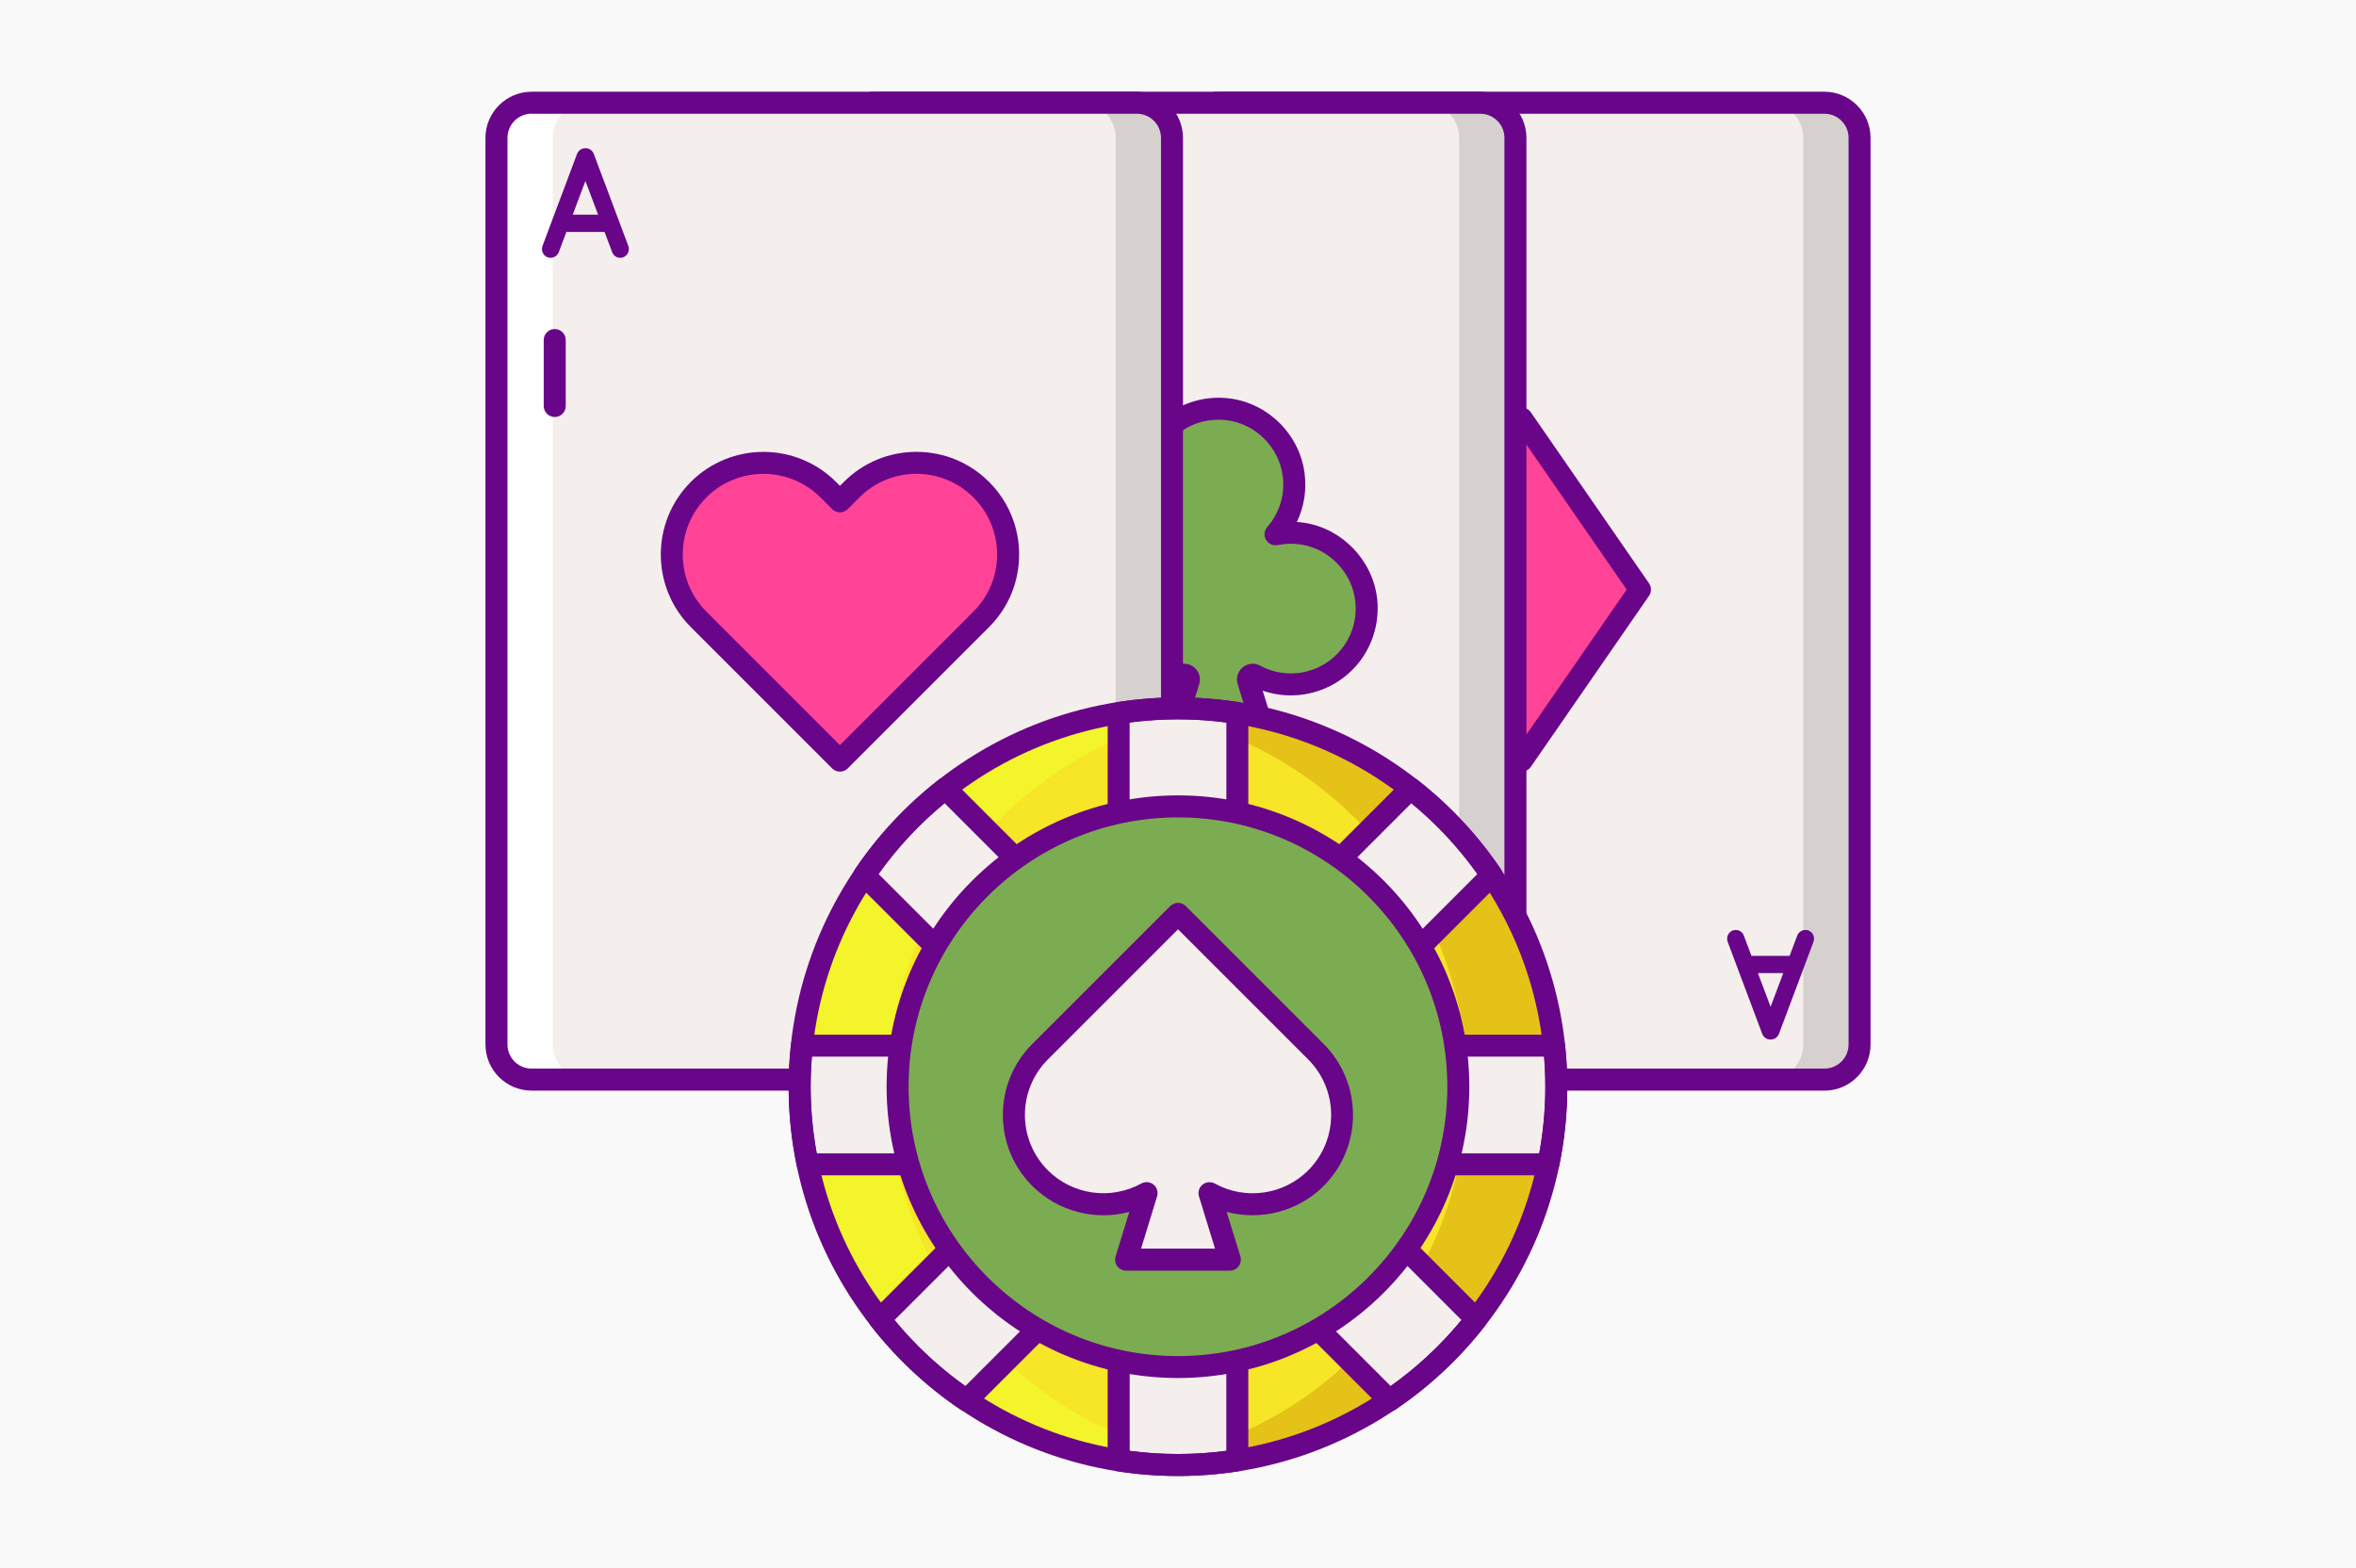 <?xml version="1.0" encoding="UTF-8"?>
<svg id="Layer_1" data-name="Layer 1" xmlns="http://www.w3.org/2000/svg" viewBox="0 0 565 376">
  <defs>
    <style>
      .cls-1 {
        fill: #690589;
      }

      .cls-2 {
        fill: #e5c217;
      }

      .cls-3 {
        fill: #f4efed;
      }

      .cls-4 {
        fill: #fff;
      }

      .cls-5 {
        fill: #f9f9f9;
      }

      .cls-6 {
        fill: #f4f42a;
      }

      .cls-7 {
        fill: #ff4397;
      }

      .cls-8 {
        fill: #d6d1cf;
      }

      .cls-9 {
        fill: #f7e528;
      }

      .cls-10 {
        fill: #7bac51;
      }
    </style>
  </defs>
  <rect class="cls-5" width="565" height="376"/>
  <g>
    <path class="cls-3" d="M437.51,258.94h-145.14c-4.66,0-8.43-3.77-8.43-8.43V33.07c0-4.66,3.77-8.43,8.43-8.43h145.14c4.66,0,8.43,3.77,8.43,8.43v217.44c0,4.66-3.78,8.43-8.43,8.43Z"/>
    <path class="cls-7" d="M364.94,182.43l-28.35-41.02,28.35-41.02,28.35,41.02-28.35,41.02Z"/>
    <path class="cls-1" d="M364.94,185.06c-.87,0-1.68-.43-2.17-1.14l-28.35-41.02c-.62-.9-.62-2.1,0-3l28.35-41.02c.49-.71,1.3-1.14,2.17-1.14s1.68.43,2.17,1.14l28.35,41.02c.62.9.62,2.1,0,3l-28.35,41.02c-.49.71-1.3,1.14-2.17,1.14ZM339.8,141.4l25.15,36.38,25.15-36.38-25.15-36.38-25.15,36.38Z"/>
    <path class="cls-8" d="M437.51,24.64h-13.49c4.66,0,8.43,3.77,8.43,8.43v217.44c0,4.66-3.77,8.43-8.43,8.43h13.49c4.66,0,8.43-3.77,8.43-8.43V33.07c0-4.66-3.77-8.43-8.43-8.43h0Z"/>
    <path class="cls-4" d="M292.38,258.94h13.49c-4.66,0-8.43-3.77-8.43-8.43V33.07c0-4.66,3.77-8.43,8.43-8.43h-13.49c-4.66,0-8.43,3.77-8.43,8.43v217.44c0,4.66,3.78,8.43,8.43,8.43Z"/>
    <path class="cls-1" d="M437.51,261.57h-145.14c-6.1,0-11.07-4.96-11.07-11.07V33.07c0-6.1,4.97-11.07,11.07-11.07h145.14c6.1,0,11.07,4.96,11.07,11.07v217.44c0,6.1-4.96,11.07-11.06,11.07h0ZM292.38,27.27c-3.2,0-5.79,2.6-5.79,5.79v217.44c0,3.2,2.6,5.79,5.79,5.79h145.14c3.2,0,5.79-2.6,5.79-5.79V33.07c0-3.2-2.6-5.79-5.79-5.79h-145.14Z"/>
    <path class="cls-1" d="M309.86,55.62h-9.14l-1.84,4.89c-.34.83-1.13,1.32-1.95,1.32-.26,0-.49-.04-.71-.11-1.09-.41-1.62-1.62-1.24-2.71l8.31-22.14c.34-.83,1.17-1.35,1.99-1.32.86-.04,1.65.49,1.99,1.32l8.31,22.14c.38,1.09-.15,2.29-1.24,2.71-.19.08-.45.11-.71.11-.83,0-1.62-.49-1.92-1.32l-1.84-4.89ZM308.32,51.48l-3.04-8.08-3.04,8.08h6.09Z"/>
    <path class="cls-3" d="M354.99,258.94h-145.14c-4.66,0-8.43-3.77-8.43-8.43V33.07c0-4.66,3.77-8.43,8.43-8.43h145.14c4.66,0,8.43,3.77,8.43,8.43v217.44c0,4.66-3.77,8.43-8.43,8.43Z"/>
    <path class="cls-10" d="M312.48,128c-2.28-.35-4.5-.28-6.58.14,3.29-3.77,5.07-8.89,4.33-14.43-1.09-8.13-7.78-14.67-15.94-15.58-10.97-1.22-20.26,7.34-20.26,18.07,0,4.58,1.7,8.74,4.49,11.94-2.09-.43-4.3-.5-6.58-.14-7.96,1.24-14.28,7.91-15.15,15.92-1.19,10.95,7.36,20.22,18.07,20.22,3.13,0,6.06-.79,8.63-2.19.89-.48,1.9.4,1.61,1.36l-4.73,15.37h23.69l-4.73-15.37c-.3-.96.72-1.84,1.61-1.36,2.57,1.39,5.5,2.19,8.63,2.19,10.71,0,19.26-9.26,18.07-20.22-.87-8.01-7.19-14.68-15.15-15.92h0Z"/>
    <path class="cls-1" d="M304.06,181.32h-23.7c-.84,0-1.62-.4-2.12-1.07-.5-.67-.65-1.54-.4-2.34l3.77-12.26c-2.17.74-4.46,1.13-6.76,1.13-5.91,0-11.56-2.52-15.5-6.92-3.94-4.39-5.83-10.3-5.19-16.22,1-9.15,8.3-16.83,17.37-18.24.64-.1,1.27-.17,1.91-.21-1.34-2.79-2.05-5.85-2.05-8.98,0-5.91,2.53-11.57,6.94-15.52,4.41-3.94,10.34-5.83,16.25-5.17,9.33,1.04,17.01,8.54,18.26,17.85.55,4.15-.09,8.2-1.84,11.82.63.04,1.26.11,1.89.21,9.07,1.41,16.37,9.08,17.37,18.24.64,5.91-1.25,11.83-5.19,16.22-3.95,4.4-9.59,6.92-15.5,6.92-2.3,0-4.59-.39-6.76-1.13l3.77,12.26c.25.8.1,1.67-.4,2.34s-1.28,1.07-2.12,1.07ZM283.93,176.05h16.56l-3.68-11.96c-.46-1.48.03-3.07,1.23-4.05,1.18-.97,2.81-1.13,4.15-.4,2.25,1.22,4.8,1.87,7.37,1.87,4.41,0,8.63-1.88,11.57-5.17,2.99-3.33,4.36-7.64,3.88-12.13-.74-6.83-6.18-12.54-12.94-13.6-1.91-.3-3.81-.26-5.65.12-1.1.23-2.24-.28-2.81-1.26-.57-.98-.45-2.21.29-3.06,2.99-3.43,4.31-7.81,3.7-12.35-.93-6.94-6.65-12.53-13.61-13.3-4.49-.49-8.82.87-12.15,3.86-3.29,2.95-5.18,7.17-5.18,11.59,0,3.74,1.36,7.37,3.84,10.21.74.85.86,2.08.29,3.06-.57.98-1.7,1.48-2.81,1.25-1.84-.38-3.74-.42-5.65-.12-6.76,1.05-12.2,6.77-12.94,13.6-.49,4.49.89,8.8,3.87,12.13,2.95,3.28,7.17,5.17,11.58,5.17,2.57,0,5.12-.65,7.37-1.87,1.34-.72,2.97-.57,4.15.4,1.2.98,1.68,2.57,1.23,4.05l-3.68,11.96Z"/>
    <path class="cls-1" d="M420.03,229.25h9.14l1.84-4.89c.34-.83,1.13-1.32,1.95-1.32.26,0,.49.04.71.11,1.09.41,1.62,1.62,1.24,2.71l-8.31,22.14c-.34.83-1.17,1.35-1.99,1.32-.86.04-1.65-.49-1.99-1.32l-8.31-22.14c-.38-1.09.15-2.29,1.24-2.71.19-.08.45-.11.71-.11.83,0,1.62.49,1.92,1.32l1.84,4.89ZM421.57,233.39l3.04,8.08,3.04-8.08h-6.09Z"/>
    <path class="cls-8" d="M354.99,24.64h-13.49c4.66,0,8.43,3.77,8.43,8.43v217.44c0,4.66-3.77,8.43-8.43,8.43h13.49c4.66,0,8.43-3.77,8.43-8.43V33.07c0-4.66-3.77-8.43-8.43-8.43h0Z"/>
    <path class="cls-4" d="M209.85,258.94h13.49c-4.66,0-8.43-3.77-8.43-8.43V33.07c0-4.66,3.77-8.43,8.43-8.43h-13.49c-4.66,0-8.43,3.77-8.43,8.43v217.44c0,4.66,3.78,8.43,8.43,8.43Z"/>
    <path class="cls-1" d="M354.99,261.57h-145.14c-6.1,0-11.07-4.96-11.07-11.07V33.07c0-6.1,4.97-11.07,11.07-11.07h145.14c6.1,0,11.07,4.96,11.07,11.07v217.44c0,6.1-4.96,11.07-11.07,11.07ZM209.85,27.27c-3.2,0-5.79,2.6-5.79,5.79v217.44c0,3.2,2.6,5.79,5.79,5.79h145.14c3.2,0,5.79-2.6,5.79-5.79V33.07c0-3.2-2.6-5.79-5.79-5.79h-145.14Z"/>
    <path class="cls-1" d="M227.33,55.62h-9.14l-1.84,4.89c-.34.83-1.13,1.32-1.95,1.32-.26,0-.49-.04-.71-.11-1.09-.41-1.62-1.62-1.24-2.71l8.31-22.14c.34-.83,1.17-1.35,1.99-1.32.86-.04,1.65.49,1.99,1.32l8.31,22.14c.38,1.09-.15,2.29-1.24,2.71-.19.08-.45.11-.71.11-.83,0-1.62-.49-1.92-1.32l-1.84-4.89ZM225.79,51.48l-3.04-8.08-3.04,8.08h6.09Z"/>
    <path class="cls-1" d="M337.5,229.25h9.14l1.84-4.89c.34-.83,1.13-1.32,1.95-1.32.26,0,.49.04.71.11,1.09.41,1.62,1.62,1.24,2.71l-8.31,22.14c-.34.83-1.17,1.35-1.99,1.32-.86.04-1.65-.49-1.99-1.32l-8.31-22.14c-.38-1.09.15-2.29,1.24-2.71.19-.08.45-.11.71-.11.83,0,1.62.49,1.92,1.32l1.84,4.89ZM339.05,233.39l3.04,8.08,3.04-8.08h-6.09Z"/>
    <path class="cls-3" d="M272.63,258.94H127.49c-4.66,0-8.43-3.77-8.43-8.43V33.07c0-4.66,3.77-8.43,8.43-8.43h145.14c4.66,0,8.43,3.77,8.43,8.43v217.44c0,4.66-3.78,8.43-8.43,8.43h0Z"/>
    <path class="cls-8" d="M272.63,24.64h-13.49c4.66,0,8.43,3.77,8.43,8.43v217.44c0,4.66-3.77,8.43-8.43,8.43h13.49c4.66,0,8.43-3.77,8.43-8.43V33.07c0-4.66-3.78-8.43-8.43-8.43h0Z"/>
    <path class="cls-4" d="M127.49,258.94h13.49c-4.66,0-8.43-3.77-8.43-8.43V33.07c0-4.66,3.77-8.43,8.43-8.43h-13.49c-4.66,0-8.43,3.78-8.43,8.43v217.44c0,4.66,3.77,8.43,8.43,8.43Z"/>
    <g>
      <path class="cls-1" d="M272.63,261.57H127.49c-6.1,0-11.07-4.96-11.07-11.07V33.07c0-6.1,4.97-11.07,11.07-11.07h145.14c6.1,0,11.07,4.96,11.07,11.07v217.44c0,6.1-4.97,11.07-11.07,11.07h0ZM127.49,27.27c-3.2,0-5.79,2.6-5.79,5.79v217.44c0,3.2,2.6,5.79,5.79,5.79h145.14c3.2,0,5.79-2.6,5.79-5.79V33.07c0-3.2-2.6-5.79-5.79-5.79H127.49Z"/>
      <path class="cls-1" d="M133.03,100.01c-1.46,0-2.64-1.18-2.64-2.64v-15.82c0-1.46,1.18-2.64,2.64-2.64s2.64,1.18,2.64,2.64v15.82c0,1.46-1.18,2.64-2.64,2.64Z"/>
      <path class="cls-1" d="M144.97,55.62h-9.14l-1.84,4.89c-.34.83-1.13,1.32-1.95,1.32-.26,0-.49-.04-.71-.11-1.09-.41-1.62-1.62-1.24-2.71l8.31-22.14c.34-.83,1.17-1.35,1.99-1.32.86-.04,1.65.49,1.99,1.32l8.31,22.14c.38,1.09-.15,2.29-1.24,2.71-.19.08-.45.11-.71.11-.83,0-1.62-.49-1.92-1.32l-1.84-4.89ZM143.43,51.48l-3.04-8.08-3.04,8.08h6.09Z"/>
      <path class="cls-1" d="M255.14,229.25h9.14l1.84-4.89c.34-.83,1.13-1.32,1.95-1.32.26,0,.49.04.71.11,1.09.41,1.62,1.62,1.24,2.71l-8.31,22.14c-.34.83-1.17,1.35-1.99,1.32-.86.04-1.65-.49-1.99-1.32l-8.31-22.14c-.38-1.09.15-2.29,1.24-2.71.19-.08.45-.11.71-.11.83,0,1.62.49,1.92,1.32l1.84,4.89ZM256.69,233.39l3.04,8.08,3.04-8.08h-6.09Z"/>
    </g>
    <circle class="cls-9" cx="282.48" cy="260.74" r="90.71"/>
    <path class="cls-2" d="M282.49,169.9c-3.62,0-7.19.24-10.7.65,45.06,5.3,80.03,43.59,80.03,90.08s-34.97,84.78-80.03,90.08c3.51.41,7.08.65,10.7.65,50.11,0,90.73-40.62,90.73-90.73s-40.62-90.73-90.73-90.73h0Z"/>
    <path class="cls-6" d="M282.49,351.36c3.62,0,7.19-.24,10.7-.65-45.06-5.3-80.03-43.59-80.03-90.08s34.97-84.78,80.03-90.08c-3.51-.41-7.08-.65-10.7-.65-50.11,0-90.73,40.62-90.73,90.73s40.62,90.73,90.73,90.73h0Z"/>
    <path class="cls-3" d="M357.74,209.92c-5.35-7.92-11.94-14.94-19.46-20.81l-41.55,41.55v-59.64c-4.64-.73-9.39-1.12-14.24-1.12s-9.6.39-14.23,1.12v59.64l-41.55-41.55c-7.52,5.87-14.1,12.89-19.45,20.81l40.88,40.88h-55.82c-.35,3.23-.54,6.51-.54,9.84,0,6.39.67,12.62,1.92,18.63h54.44l-37.16,37.16c5.87,7.52,12.89,14.1,20.81,19.46l36.48-36.48v50.85c4.64.73,9.39,1.12,14.23,1.12s9.6-.39,14.24-1.12v-50.85l36.48,36.48c7.92-5.35,14.94-11.94,20.81-19.46l-37.16-37.16h54.44c1.25-6.01,1.92-12.24,1.92-18.63,0-3.33-.19-6.61-.54-9.84h-55.82l40.88-40.88Z"/>
    <path class="cls-1" d="M282.49,354c-4.87,0-9.8-.39-14.64-1.15-1.28-.2-2.22-1.31-2.22-2.6v-44.49l-31.98,31.98c-.89.89-2.29,1.03-3.34.32-8.11-5.48-15.31-12.21-21.41-20.02-.82-1.05-.73-2.55.21-3.49l32.66-32.66h-48.08c-1.25,0-2.33-.88-2.58-2.1-1.31-6.29-1.98-12.74-1.98-19.17,0-3.3.19-6.7.56-10.12.14-1.34,1.27-2.35,2.62-2.35h49.46l-36.38-36.38c-.89-.89-1.03-2.29-.32-3.34,5.48-8.11,12.21-15.31,20.02-21.41,1.05-.82,2.55-.73,3.49.21l37.05,37.05v-53.27c0-1.3.94-2.4,2.22-2.6,9.7-1.53,19.59-1.53,29.29,0,1.28.2,2.22,1.31,2.22,2.6v53.27l37.05-37.05c.94-.94,2.44-1.03,3.49-.21,7.8,6.1,14.54,13.3,20.02,21.41.71,1.05.57,2.45-.32,3.34l-36.38,36.38h49.46c1.35,0,2.48,1.01,2.62,2.35.37,3.41.56,6.81.56,10.12,0,6.43-.67,12.88-1.98,19.17-.25,1.22-1.33,2.1-2.58,2.1h-48.08l32.66,32.66c.94.94,1.03,2.44.21,3.49-6.1,7.8-13.3,14.54-21.41,20.02-1.05.71-2.45.57-3.34-.32l-31.98-31.98v44.49c0,1.3-.94,2.4-2.22,2.6-4.85.76-9.77,1.15-14.64,1.15h0ZM270.89,347.96c7.71,1.02,15.49,1.02,23.2,0v-48.57c0-1.07.64-2.03,1.63-2.44.99-.41,2.12-.18,2.87.57l34.93,34.92c6.3-4.49,12-9.8,16.97-15.84l-35.49-35.49c-.75-.75-.98-1.89-.57-2.87.41-.98,1.37-1.63,2.44-1.63h52.27c.97-5.27,1.46-10.64,1.46-15.99,0-2.36-.1-4.78-.3-7.2h-53.43c-1.07,0-2.03-.64-2.44-1.63-.41-.98-.18-2.12.57-2.87l39.32-39.32c-4.49-6.3-9.8-12-15.84-16.97l-39.88,39.88c-.76.76-1.89.98-2.87.57-.98-.41-1.63-1.37-1.63-2.44v-57.36c-7.71-1.02-15.48-1.02-23.2,0v57.36c0,1.07-.64,2.03-1.63,2.44-.99.41-2.12.18-2.87-.57l-39.88-39.88c-6.04,4.97-11.35,10.66-15.84,16.97l39.32,39.32c.75.75.98,1.89.57,2.87-.41.99-1.37,1.63-2.44,1.63h-53.42c-.2,2.44-.3,4.85-.3,7.2,0,5.35.49,10.72,1.46,15.99h52.27c1.07,0,2.03.64,2.44,1.63.41.98.18,2.12-.57,2.87l-35.49,35.49c4.97,6.04,10.66,11.35,16.97,15.84l34.93-34.93c.75-.76,1.88-.98,2.87-.57.98.41,1.63,1.37,1.63,2.44v48.57h0Z"/>
    <path class="cls-1" d="M282.49,354c-51.48,0-93.37-41.88-93.37-93.37s41.88-93.37,93.37-93.37,93.37,41.88,93.37,93.37-41.88,93.37-93.37,93.37h0ZM282.49,172.54c-48.58,0-88.09,39.52-88.09,88.09s39.52,88.09,88.09,88.09,88.09-39.52,88.09-88.09-39.52-88.09-88.09-88.09h0Z"/>
    <circle class="cls-10" cx="282.51" cy="260.7" r="67.23"/>
    <path class="cls-1" d="M282.49,330.5c-38.53,0-69.87-31.34-69.87-69.87s31.34-69.87,69.87-69.87,69.87,31.34,69.87,69.87-31.34,69.87-69.87,69.87ZM282.49,196.04c-35.62,0-64.6,28.98-64.6,64.6s28.98,64.6,64.6,64.6,64.6-28.98,64.6-64.6-28.98-64.6-64.6-64.6Z"/>
    <path class="cls-3" d="M294.95,302.11l-4.9-15.94c8.15,4.51,18.61,3.32,25.53-3.6,8.38-8.38,8.38-21.96,0-30.34l-33.07-33.07-33.07,33.07c-8.38,8.38-8.38,21.96,0,30.34,6.92,6.92,17.38,8.11,25.53,3.6l-4.9,15.94h24.9Z"/>
    <path class="cls-1" d="M294.95,304.75h-24.9c-.84,0-1.62-.4-2.12-1.07-.5-.67-.65-1.54-.4-2.34l3.29-10.68c-8.16,2.17-17.11-.08-23.26-6.22-4.55-4.55-7.06-10.6-7.06-17.03s2.51-12.48,7.06-17.03l33.07-33.07c1.03-1.03,2.7-1.03,3.73,0l33.07,33.07c9.39,9.39,9.39,24.67,0,34.06-6.14,6.14-15.1,8.38-23.26,6.22l3.29,10.68c.25.8.1,1.67-.4,2.34-.49.67-1.28,1.07-2.12,1.07h0ZM273.62,299.47h17.76l-3.85-12.53c-.32-1.03.02-2.14.86-2.82.84-.68,2-.78,2.94-.26,7.29,4.03,16.5,2.73,22.39-3.16,7.34-7.34,7.34-19.27,0-26.61l-31.21-31.21-31.21,31.21c-3.55,3.55-5.51,8.28-5.51,13.3s1.96,9.75,5.51,13.3c5.89,5.89,15.09,7.19,22.39,3.16.94-.52,2.1-.42,2.94.26.83.68,1.17,1.79.86,2.82l-3.85,12.53Z"/>
    <path class="cls-7" d="M201.42,120.25l-2.8-2.8c-8.58-8.58-22.5-8.58-31.09,0-8.58,8.58-8.58,22.5,0,31.09l33.89,33.89,33.89-33.89c8.58-8.58,8.58-22.5,0-31.09-8.58-8.58-22.5-8.58-31.09,0l-2.8,2.8Z"/>
    <path class="cls-1" d="M201.42,185.06c-.67,0-1.35-.26-1.86-.77l-33.89-33.89c-9.6-9.6-9.6-25.22,0-34.82,9.6-9.6,25.22-9.6,34.82,0l.94.94.94-.94c4.65-4.65,10.83-7.21,17.41-7.21s12.76,2.56,17.41,7.21c4.65,4.65,7.21,10.83,7.21,17.41s-2.56,12.76-7.21,17.41l-33.89,33.89c-.51.52-1.19.77-1.86.77ZM183.07,113.65c-4.96,0-9.91,1.88-13.68,5.66-7.54,7.54-7.54,19.82,0,27.36l32.03,32.03,32.03-32.03c3.65-3.65,5.67-8.51,5.67-13.68s-2.01-10.03-5.67-13.68c-3.66-3.65-8.51-5.67-13.68-5.67s-10.02,2.01-13.68,5.67l-2.8,2.8c-.49.49-1.17.77-1.86.77s-1.37-.28-1.86-.77l-2.8-2.8c-3.77-3.77-8.73-5.66-13.68-5.66h0Z"/>
  </g>
</svg>